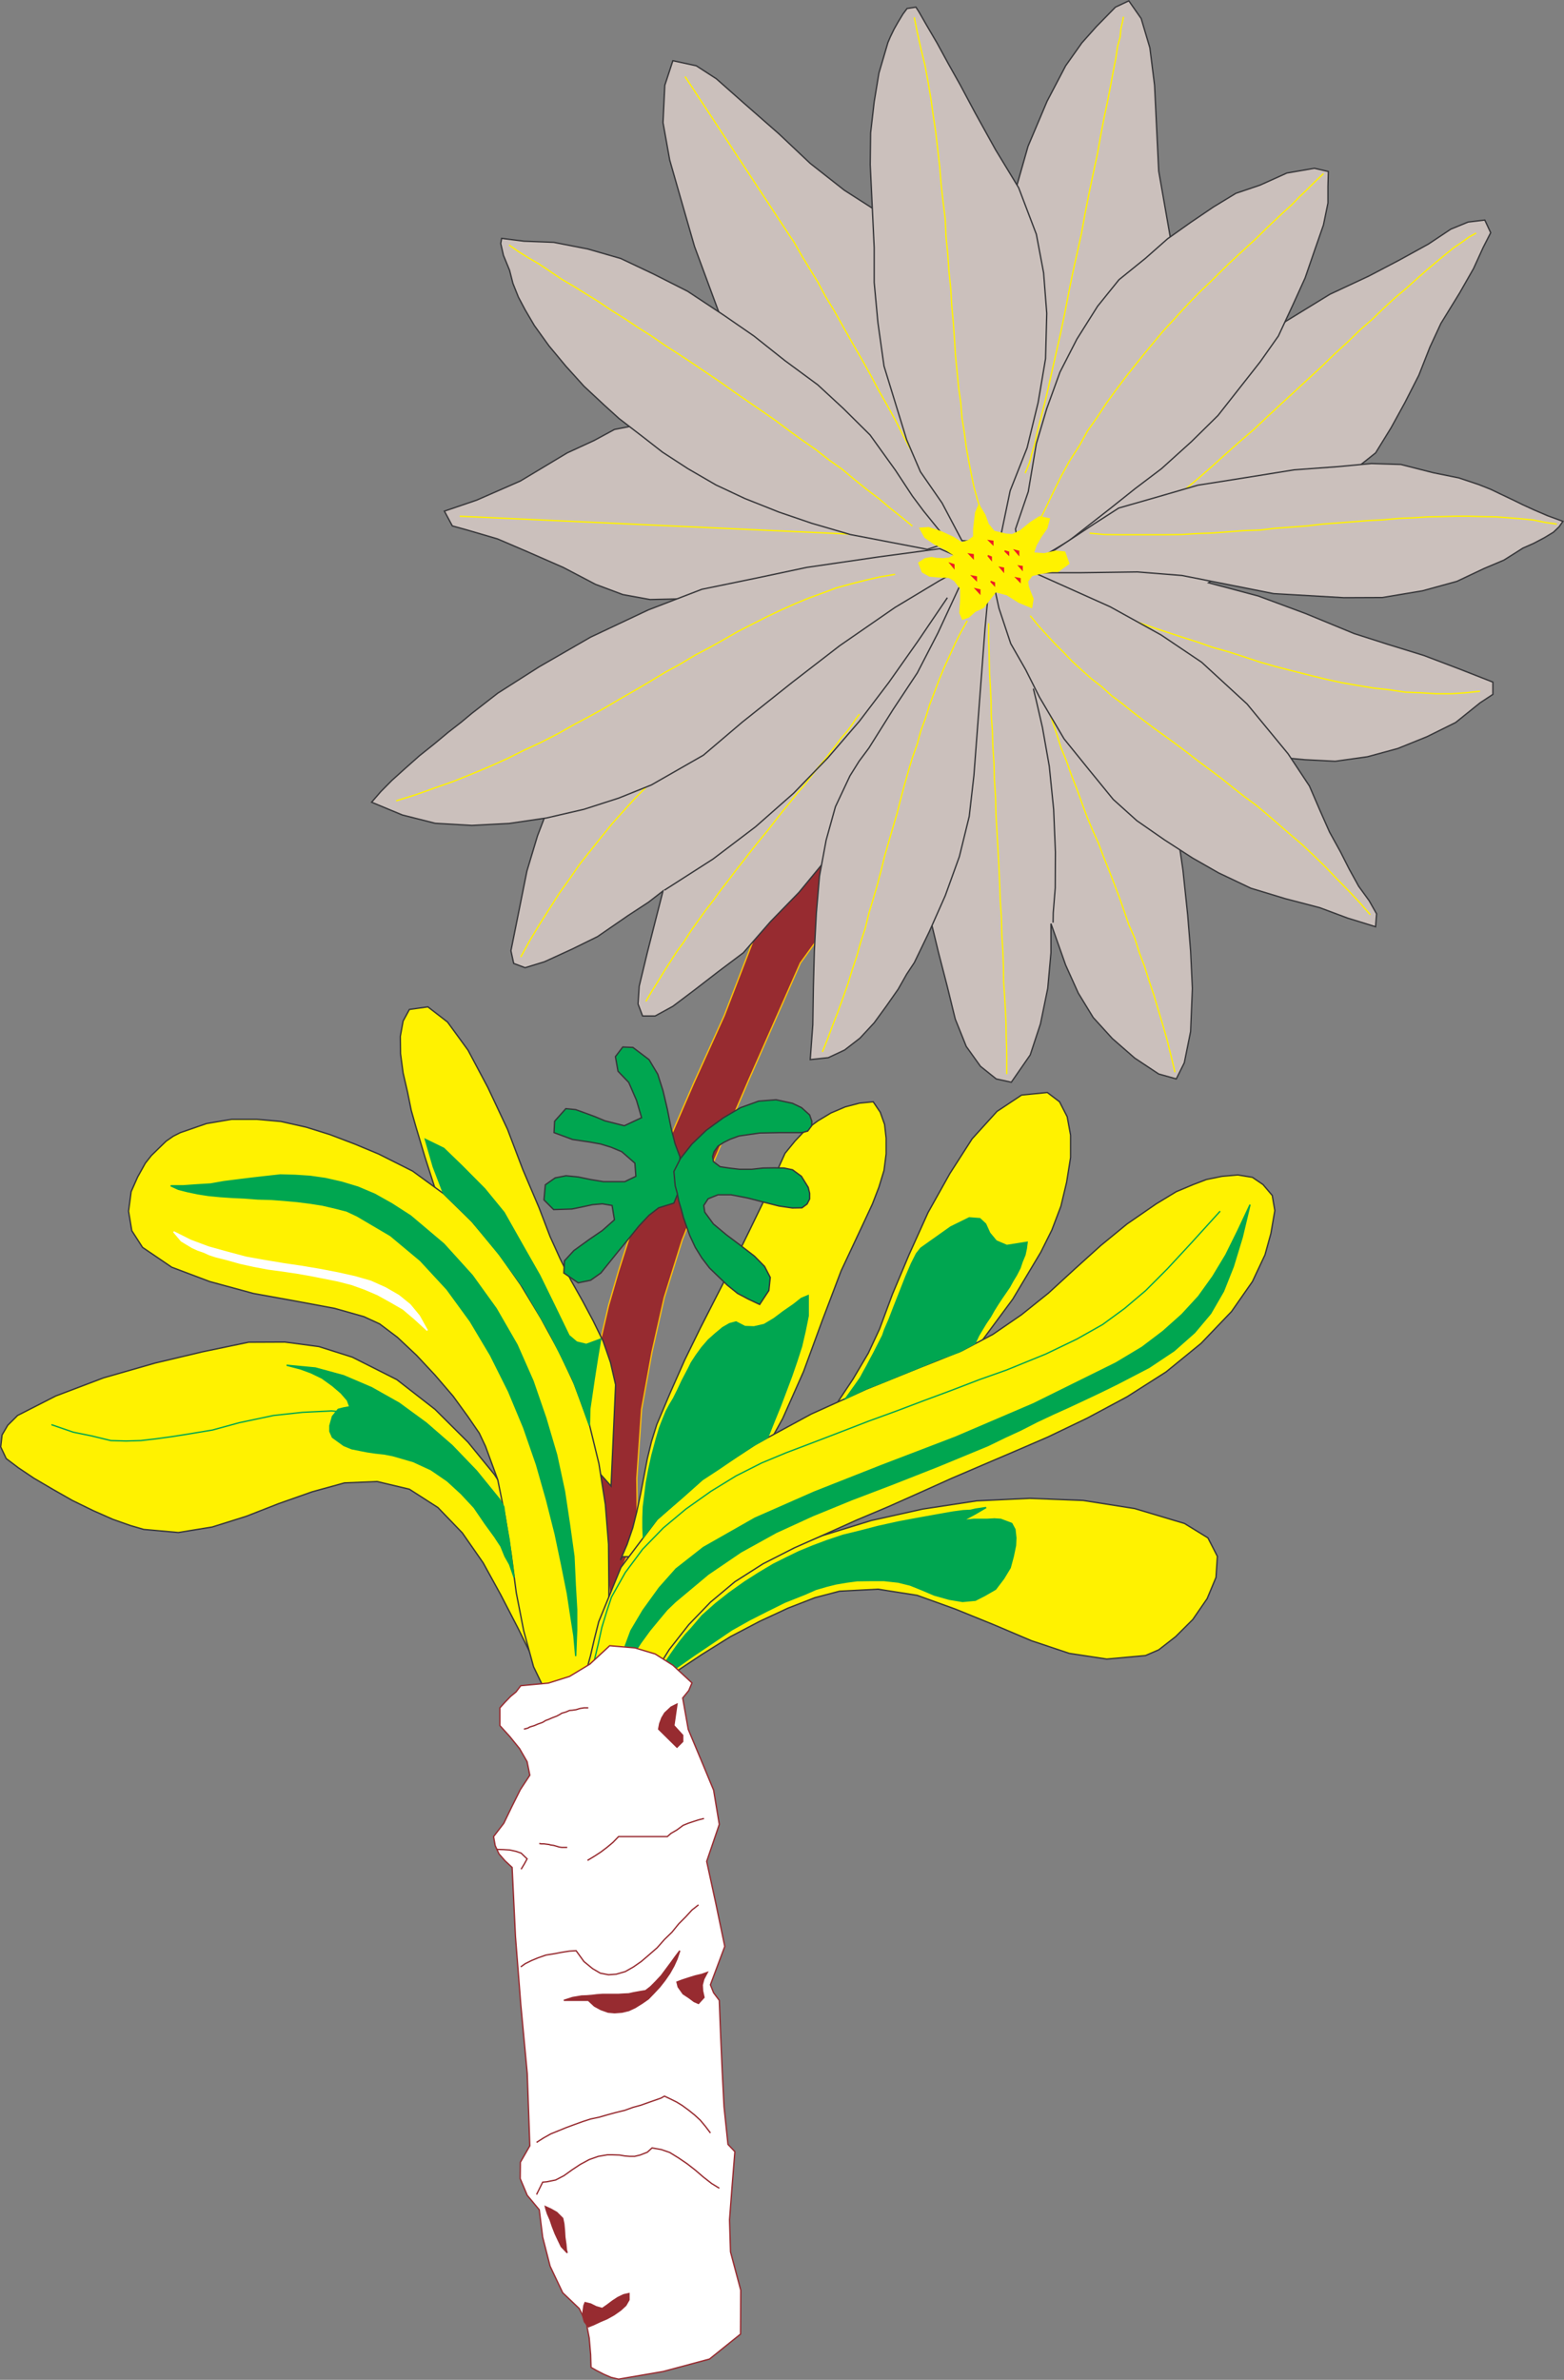 <svg xmlns="http://www.w3.org/2000/svg" width="106.696" height="162.338"><rect width="100%" height="100%" fill="#808080" stroke="none"/><path fill="#972b30" d="m54.601 65.69 2.903-4.015.414-5.88-5.153 4.243-1.492 4.402-1.863 4.836-2.082 4.602-2.098 4.844-1.191 2.824-1.035 2.629-.805 2.527-.684 2.36-.539 2.335-.43 2.293-.308 2.38v3.839l.418 2.309.965 6.59 1.867-4.27-.043-3.703.324-4.7.711-3.917.832-3.696 1.223-3.918 1.894-4.765 2.63-6.121L54.6 65.69"/><path fill="none" stroke="#fbbd08" stroke-width=".091" d="m54.601 65.69 2.903-4.015.414-5.88-5.153 4.243-1.492 4.402-1.863 4.836-2.082 4.602-2.098 4.844-1.191 2.824-1.035 2.629-.805 2.527-.684 2.36-.539 2.335-.43 2.293-.308 2.38v3.839l.418 2.309.965 6.59 1.867-4.27-.043-3.703.324-4.7.711-3.917.832-3.696 1.223-3.918 1.894-4.765 2.63-6.121zm0 0"/><path fill="#fff200" d="m41.996 94.46-.348-1.52-.496-1.437-.687-1.406-.723-1.356-.793-1.41-.723-1.438-.699-1.543-.75-1.96-1.113-2.618-1.04-2.738-1.339-2.848-1.356-2.55-1.398-1.918-1.34-1.036-1.262.176-.43.793-.19 1.047.015 1.18.176 1.316.304 1.313.247 1.222.308 1.086.63 2.11.66 2.054 1.167 3.13 1.301 3.1 1.477 2.993 1.675 2.969 1.867 2.832 2.165 2.695 2.386 2.676.309-6.914"/><path fill="none" stroke="#363639" stroke-width=".091" d="m41.996 94.46-.348-1.52-.496-1.437-.687-1.406-.723-1.356-.793-1.41-.723-1.438-.699-1.543-.75-1.96-1.113-2.618-1.04-2.738-1.339-2.848-1.356-2.55-1.398-1.918-1.34-1.036-1.262.176-.43.793-.19 1.047.015 1.18.176 1.316.304 1.313.247 1.222.308 1.086.63 2.11.66 2.054 1.167 3.13 1.301 3.1 1.477 2.993 1.675 2.969 1.868 2.832 2.164 2.695 2.386 2.676zm0 0"/><path fill="#fff200" d="m48.976 103.265 1.543-.766 1.641-1.246 1.648-1.559 1.614-1.785 1.46-1.867 1.305-1.961 1.047-1.774L60 90.66l.887-2.39 1.14-2.712 1.285-2.847 1.492-2.668 1.516-2.363 1.695-1.868 1.676-1.113 1.758-.176.832.633.523 1.02.231 1.261v1.52l-.27 1.687-.39 1.637-.617 1.625-.75 1.504-1.918 3.211-2.164 2.926-2.442 2.722-2.687 2.457-2.91 2.176-3.102 1.84-3.332 1.465-3.477 1.059"/><path fill="none" stroke="#363639" stroke-width=".091" d="m48.976 103.265 1.543-.766 1.641-1.246 1.648-1.559 1.614-1.785 1.46-1.867 1.305-1.961 1.047-1.774L60 90.66l.887-2.39 1.14-2.712 1.285-2.847 1.492-2.668 1.516-2.363 1.695-1.868 1.676-1.113 1.758-.176.832.633.523 1.02.231 1.261v1.52l-.27 1.687-.39 1.637-.617 1.625-.75 1.504-1.918 3.211-2.164 2.926-2.442 2.722-2.687 2.457-2.91 2.176-3.102 1.84-3.332 1.465zm0 0"/><path fill="#fff200" d="m38.574 116.315-.484-1.465-.348-1.558-.281-1.555-.258-1.64-.254-1.528-.27-1.574-.32-1.461-.535-1.41-.781-1.559-1.328-2-1.786-2.187-2.253-2.242-2.606-2.028-3.035-1.531-2.281-.723-2.325-.308-2.468.011-3.168.66-3.211.762-3.516 1.008-3.262 1.238L1.2 96.554l-.672.668-.387.66-.093.816.375.797.832.629 1.058.71 1.278.75 1.343.766 1.434.7 1.332.59 1.18.417.926.27 2.363.21 2.308-.374 2.313-.727 2.226-.87 2.282-.805 2.199-.606 2.23-.094 2.204.524 1.945 1.25 1.664 1.73 1.422 2.043 1.21 2.2 1.153 2.23 1.035 2.105 1.09 1.79 1.125 1.382"/><path fill="none" stroke="#363639" stroke-width=".091" d="m38.574 116.315-.484-1.465-.348-1.558-.281-1.555-.258-1.64-.254-1.528-.27-1.574-.32-1.461-.535-1.41-.781-1.559-1.328-2-1.786-2.187-2.253-2.242-2.606-2.028-3.035-1.531-2.281-.723-2.325-.308-2.468.011-3.168.66-3.211.762-3.516 1.008-3.262 1.238L1.2 96.554l-.672.668-.387.66-.093.816.375.797.832.629 1.058.71 1.278.75 1.343.766 1.434.7 1.332.59 1.18.417.925.27 2.364.211 2.308-.375 2.313-.727 2.226-.87 2.282-.805 2.199-.606 2.23-.094 2.203.524 1.946 1.25 1.664 1.73 1.422 2.043 1.21 2.2 1.153 2.23 1.035 2.105 1.09 1.79zm0 0"/><path fill="#fff200" d="m41.488 116.745 1.074-1.871 1.262-1.703 1.316-1.543 1.434-1.434 1.516-1.277 1.601-1.129 1.61-.977 1.64-.796 3.137-1.258 3.371-1.04 3.492-.777 3.692-.562 3.62-.172 3.637.144 3.52.555 3.394 1.016 1.602.984.645 1.258-.094 1.437-.606 1.45-.98 1.425-1.168 1.165-1.156.902-.899.39-2.644.239-2.551-.387-2.578-.86-2.59-1.1-2.617-1.063-2.602-.938-2.664-.418-2.625.137-1.68.441-1.84.715-1.933.899-1.988 1.043-1.957 1.222-1.817 1.207-1.582 1.25-1.316 1.18h-.965l-.379.043-.332.203"/><path fill="none" stroke="#363639" stroke-width=".091" d="m41.488 116.745 1.074-1.871 1.262-1.703 1.316-1.543 1.434-1.434 1.516-1.277 1.601-1.129 1.61-.977 1.64-.796 3.137-1.258 3.371-1.04 3.492-.777 3.692-.562 3.62-.172 3.637.144 3.52.555 3.394 1.016 1.602.984.645 1.258-.094 1.437-.606 1.45-.98 1.425-1.168 1.165-1.156.902-.899.39-2.644.239-2.551-.387-2.578-.86-2.59-1.1-2.617-1.063-2.602-.938-2.664-.418-2.625.137-1.68.441-1.84.715-1.933.899-1.988 1.043-1.957 1.222-1.817 1.207-1.582 1.25-1.316 1.18h-.965l-.379.043zm0 0"/><path fill="#fff200" d="m41.488 116.745.027-2.902.024-2.86v-2.843l-.024-2.797-.218-2.723-.438-2.777-.648-2.66-1.02-2.766-1.008-2.16-1.261-2.309-1.395-2.308-1.586-2.258-1.746-2.067-1.918-1.879-2.133-1.554-2.308-1.16-1.64-.684-1.692-.645-1.625-.507-1.72-.387-1.648-.149h-1.703l-1.722.293-1.785.618-.48.242-.485.336-.5.484-.508.496-.414.524-.524.941-.445 1.004-.176 1.332.219 1.328.734 1.14 1.989 1.352 2.593.98 2.977.81 2.953.535 2.594.484 2 .566 1.074.496 1.207.91 1.3 1.223 1.267 1.356 1.234 1.437 1.004 1.383.781 1.14.426.903.836 2.281.496 2.457.418 2.614.348 2.632.507 2.59.672 2.457 1.113 2.309 1.465 1.988h.817l.5-.55.441-.497.418-.281.336.082"/><path fill="none" stroke="#363639" stroke-width=".091" d="m41.488 116.745.027-2.902.024-2.86v-2.843l-.024-2.797-.218-2.723-.438-2.777-.648-2.66-1.02-2.766-1.008-2.16-1.261-2.309-1.395-2.308-1.586-2.258-1.746-2.067-1.918-1.879-2.133-1.554-2.308-1.16-1.64-.684-1.692-.645-1.625-.507-1.719-.387-1.648-.149h-1.704l-1.722.293-1.785.618-.48.242-.485.336-.5.484-.508.496-.414.524-.524.941-.445 1.004-.176 1.332.22 1.328.733 1.14 1.989 1.352 2.593.98 2.977.81 2.953.535 2.594.484 2 .566 1.074.496 1.207.91 1.301 1.223 1.266 1.356 1.234 1.437 1.004 1.383.781 1.14.426.903.836 2.281.496 2.457.418 2.614.348 2.632.507 2.59.672 2.457 1.114 2.309 1.464 1.988h.817l.5-.55.441-.497.418-.281zm0 0"/><path fill="#fff200" d="m42.32 106.42.457-1.062.387-1.129.281-1.125.258-1.207.226-1.183.227-1.196.285-1.18.36-1.156.925-2.187.98-2.215 1.063-2.176 1.102-2.16 1.113-2.176 1.102-2.242 1.074-2.215.98-2.226.414-.914.688-.844.71-.754.845-.617.886-.535.98-.418.97-.254.937-.094.48.711.297.832.106.938v1.074l-.145 1.129-.347 1.14-.446 1.153-.55 1.183-1.582 3.371-1.305 3.438-1.258 3.434-1.426 3.21-1.68 3.032-2.16 2.66-2.82 2.187-3.57 1.57-.32-.027h-.391l-.133.23"/><path fill="none" stroke="#363639" stroke-width=".091" d="m42.32 106.42.457-1.062.387-1.129.281-1.125.258-1.207.226-1.183.227-1.196.285-1.18.36-1.156.925-2.187.98-2.215 1.063-2.176 1.102-2.16 1.113-2.176 1.102-2.242 1.074-2.215.98-2.226.414-.914.688-.844.71-.754.845-.617.886-.535.98-.418.97-.254.937-.094.48.711.297.832.106.938v1.074l-.145 1.129-.347 1.14-.446 1.153-.55 1.183-1.582 3.371-1.305 3.438-1.258 3.433-1.426 3.211-1.68 3.032-2.16 2.66-2.82 2.187-3.57 1.57-.32-.027h-.391zm0 0"/><path fill="#fff200" d="m38.574 119.874.266-1.145.312-1.152.293-1.156.242-1.156.282-1.18.312-1.13.266-1.151.297-1.18 1.515-3.707 2.469-3.277 3.156-2.793 3.598-2.348 3.758-2.04 3.746-1.694 3.504-1.418 3.035-1.211 2.11-1.114 1.956-1.343 1.84-1.477 1.785-1.637 1.774-1.601 1.797-1.473 1.988-1.371 1.37-.832 1.153-.484.899-.344 1.074-.219 1.074-.094.996.164.723.493.629.742.176 1.031-.27 1.57-.402 1.454-.856 1.82-1.426 2.043-2.082 2.176-2.386 1.945-2.66 1.695-2.727 1.461-2.711 1.3-2.148.927-2.204.941-2.16.926-2.144.965-2.164.965-2.172.918-2.149.964-2.125.942-2.132 1.086-1.918 1.222-1.668 1.395-1.477 1.531-1.328 1.692-1.113 1.773-1.004 1.93-.805 1.949-.254.508-.324.363-.43.27-.46.214-.536.203-.523.079-.535.07h-1.102"/><path fill="none" stroke="#363639" stroke-width=".091" d="m38.574 119.874.266-1.145.312-1.152.293-1.156.242-1.156.282-1.18.312-1.13.266-1.151.297-1.18 1.515-3.707 2.469-3.277 3.156-2.793 3.598-2.348 3.758-2.04 3.746-1.694 3.504-1.418 3.035-1.211 2.11-1.114 1.956-1.343 1.84-1.477 1.785-1.637 1.774-1.601 1.797-1.473 1.988-1.371 1.37-.832 1.153-.484.899-.344 1.074-.219 1.074-.094.996.164.723.493.629.742.176 1.031-.27 1.57-.402 1.453-.856 1.82-1.426 2.044-2.082 2.176-2.386 1.945-2.66 1.695-2.727 1.461-2.711 1.3-2.148.927-2.204.941-2.16.926-2.144.965-2.164.965-2.172.917-2.149.965-2.125.942-2.132 1.086-1.918 1.222-1.668 1.395-1.477 1.531-1.328 1.692-1.113 1.773-1.004 1.93-.805 1.949-.254.508-.324.363-.43.27-.46.214-.536.203-.523.079-.535.07zm0 0"/><path fill="#00a650" d="m46.387 78.913-.336-.898-.282-1.13-.242-1.222-.297-1.262-.36-1.129-.593-.992-1.101-.832-.692-.027-.5.656.176.996.734.766.528 1.219.347 1.183-1.18.55-1.32-.335-.668-.281-.687-.254-.64-.23-.673-.067-.765.86-.04.777 1.262.468 1.18.176.738.133.711.219.727.304.898.782.067.898-.754.363h-1.461l-.871-.144-.848-.176-.832-.082-.738.145-.672.472-.094 1.032.66.66 1.246-.04.672-.136.739-.16.671-.055.66.11.16.976-.82.727-.886.605-1.059.766-.644.699-.043.832.98.672.848-.176.699-.496 1.168-1.453.71-.86.724-.898.683-.727.656-.507 1.04-.32.32-.782.093-2.375"/><path fill="none" stroke="#363639" stroke-width=".091" d="m46.387 78.913-.336-.898-.282-1.13-.242-1.222-.297-1.262-.36-1.129-.593-.992-1.101-.832-.692-.027-.5.656.176.996.734.766.528 1.218.347 1.184-1.18.55-1.32-.335-.668-.281-.687-.254-.64-.23-.673-.067-.765.86-.04.777 1.262.468 1.18.176.738.133.711.219.727.304.898.782.067.898-.754.363h-1.461l-.871-.144-.848-.176-.832-.082-.738.145-.672.472-.094 1.031.66.66 1.246-.038.672-.137.739-.16.671-.055.66.11.16.976-.82.726-.886.606-1.059.766-.644.699-.043.832.98.672.848-.176.699-.496 1.168-1.453.71-.86.724-.898.683-.727.656-.507 1.04-.32.32-.782zm0 0"/><path fill="#00a650" d="m45.972 79.909.454-.89.78-.981.977-.938 1.157-.843 1.18-.7 1.234-.445 1.187-.094 1.125.243.617.297.551.496.149.43-.012.308-.27.363-.39.106h-1.477l-1.41.027-1.41.203-.617.227-.43.215-.39.253-.266.375-.098.325.055.351.457.348.605.09.727.086h.816l.778-.086.777-.012.66.012.578.12.606.446.465.754.097.402v.391l-.176.344-.347.258-.66.011-.91-.132-1.063-.27-1.086-.281-1.113-.215h-.903l-.668.27-.296.456.066.454.59.808.887.738.964.727.953.734.688.7.387.75-.094.89-.629.953-.766-.363-.738-.39-.699-.563-.605-.578-.614-.594-.523-.683-.446-.723-.375-.805-.226-.633-.203-.578-.16-.601-.164-.551-.106-.54-.137-.495-.09-.977"/><path fill="none" stroke="#363639" stroke-width=".091" d="m45.972 79.909.454-.89.78-.981.977-.938 1.157-.843 1.18-.7 1.234-.445 1.187-.094 1.125.243.617.296.551.497.149.43-.012.308-.27.363-.39.106h-1.477l-1.41.027-1.41.203-.617.227-.43.214-.39.254-.266.375-.098.325.055.351.457.348.605.09.727.086h.816l.778-.086.777-.012.66.012.578.12.606.446.465.754.097.402v.391l-.176.344-.347.258-.66.011-.91-.133-1.063-.27-1.086-.28-1.113-.215h-.903l-.668.27-.296.456.066.453.59.81.886.737.965.727.953.734.688.7.387.75-.094.89-.629.953-.766-.363-.738-.39-.7-.563-.605-.578-.613-.594-.523-.684-.446-.722-.375-.805-.226-.633-.203-.578-.16-.601-.165-.551-.105-.54-.137-.495zm0 0"/><path fill="#00a650" d="m11.644 80.886.524.242.633.16.71.148.708.11.808.078.817.055.832.039.918.07.898.023.883.067.902.082.875.11.84.132.809.187.843.215.715.336 2.281 1.344 2.04 1.703 1.812 1.961 1.586 2.176 1.383 2.32 1.234 2.469 1.031 2.473.875 2.523.684 2.402.59 2.336.445 2.121.387 1.934.242 1.598.203 1.3.121 1.368.067-1.786v-1.378l-.098-1.708-.09-1.933-.297-2.133-.347-2.309-.536-2.484-.742-2.512-.87-2.523-1.09-2.469-1.423-2.469-1.636-2.27-1.934-2.136-2.27-1.918-1.273-.82-1.168-.656-1.144-.485-1.114-.336-1.113-.254-1.043-.148-1.008-.066-1.023-.028-.992.11-.926.105-.98.121-.954.121-.902.16-.91.055-.953.067h-.86"/><path fill="none" stroke="#00a650" stroke-width=".091" d="m11.644 80.886.524.242.633.16.71.148.708.11.808.078.817.055.832.039.918.07.898.023.883.067.902.082.875.11.84.132.809.188.843.214.715.336 2.281 1.344 2.04 1.703 1.812 1.961 1.586 2.176 1.383 2.32 1.234 2.469 1.031 2.473.875 2.523.684 2.402.59 2.336.445 2.121.387 1.934.242 1.598.203 1.3.121 1.368.067-1.786v-1.378l-.098-1.707-.09-1.934-.297-2.133-.347-2.308-.536-2.485-.742-2.512-.87-2.523-1.09-2.469-1.423-2.468-1.636-2.27-1.934-2.137-2.27-1.918-1.273-.82-1.168-.656-1.144-.485-1.114-.336-1.113-.253-1.043-.149-1.008-.066-1.023-.028-.992.11-.926.105-.98.121-.954.121-.902.16-.91.055-.953.067zm0 0"/><path fill="#fff" d="m11.847 84.026.524.621.348.211.402.242.39.176.391.133.387.176.402.133.754.191.95.266.929.203.992.187.91.121 1.008.149.918.16.95.187.94.188.942.242.867.309.914.39.82.454.915.527.793.672.86.789-.552-.992-.632-.766-.766-.621-.899-.52-1.019-.457-1.074-.308-1.14-.254-1.184-.23-1.274-.215-1.277-.188-1.29-.215-1.257-.226-1.32-.352-1.25-.348-1.22-.457-1.152-.578"/><path fill="none" stroke="#fff" stroke-width=".091" d="m11.847 84.026.524.621.348.211.402.242.39.176.391.133.387.176.402.133.754.191.95.266.929.203.992.187.91.121 1.008.149.918.16.95.187.94.188.942.242.867.309.914.39.82.454.915.527.793.672.86.789-.552-.992-.632-.766-.766-.621-.899-.52-1.019-.457-1.074-.308-1.14-.254-1.184-.23-1.274-.215-1.277-.188-1.29-.215-1.257-.226-1.32-.352-1.25-.348-1.22-.457zm0 0"/><path fill="#00a650" d="m34.066 102.257-1.558-1.918-1.668-1.735-1.758-1.53-1.852-1.356-1.879-1.059-1.918-.82-1.921-.524-1.961-.187.937.246.727.266.75.363.726.523.578.496.43.496.164.446-.43.078-.363.094-.39.484-.176.629v.39l.175.403.778.562.539.219.523.106.563.109.539.078.601.066.567.11 1.394.402 1.223.563 1.113.765.953.875.872.938.742 1.086.656.902.43.656.28.684.31.55.308.887-.215-1.652-.12-.926-.15-.832-.132-.765-.082-.645-.305-.523"/><path fill="none" stroke="#00a650" stroke-width=".091" d="m34.066 102.257-1.558-1.918-1.668-1.735-1.758-1.53-1.852-1.356-1.879-1.059-1.918-.82-1.921-.524-1.961-.187.937.246.727.266.75.363.726.523.578.496.43.496.164.446-.43.078-.363.094-.39.484-.176.629v.39l.175.403.778.562.539.22.523.105.563.109.539.078.601.066.567.11 1.394.402 1.223.563 1.113.765.953.875.872.938.742 1.086.656.902.43.656.28.684.31.55.308.887-.215-1.652-.12-.926-.15-.832-.132-.765-.082-.645zm0 0"/><path fill="#00a650" d="m44.226 115.12 1.61-1.14 1.492-1.048 1.34-.902 1.25-.848 1.195-.671 1.207-.614 1.223-.605 1.383-.55.726-.321.735-.215.644-.16.738-.125.7-.094.898-.012h.941l.965.106.82.203.739.297.914.387 1.02.285.898.148.875-.082.656-.336.723-.418.55-.726.446-.735.21-.78.153-.74.024-.519-.063-.578-.219-.406-.75-.281-.43-.028-.495.028h-.903l-.762.078.442-.227.418-.226.414-.243.32-.187-.71.105-.348.082-.508.028-.7.093-.847.149-1.504.27-1.355.253-1.399.309-1.191.309-1.207.296-1.075.36-.98.367-.941.387-.86.418-.883.441-1.011.602-.965.617-1.059.754-.914.722-.91.809-.754.883-.375.402-.351.434-.305.414-.34.484-.36.524-.374.523-.391.602-.43.648"/><path fill="none" stroke="#00a650" stroke-width=".091" d="m44.226 115.12 1.61-1.14 1.492-1.048 1.34-.902 1.25-.848 1.195-.671 1.207-.614 1.223-.605 1.383-.55.726-.321.735-.215.644-.16.738-.125.7-.094.898-.012h.941l.965.106.82.203.739.297.914.387 1.02.285.898.148.875-.082.656-.336.723-.418.55-.726.446-.735.21-.78.153-.74.024-.519-.063-.578-.219-.406-.75-.281-.43-.028-.495.028h-.903l-.762.078.442-.227.418-.226.414-.243.32-.187-.71.105-.348.082-.508.028-.7.093-.847.149-1.504.27-1.355.253-1.399.309-1.191.309-1.207.296-1.075.36-.98.367-.941.387-.86.418-.883.441-1.011.602-.965.617-1.059.754-.914.722-.91.809-.754.883-.375.402-.351.434-.305.414-.34.484-.36.524-.374.523-.39.602zm0 0"/><path fill="#00a650" d="m57.68 95.413 1.515-.711 1.113-.434.993-.414.953-.375 1.773-.742 1.434-.52 1.05-.577.243-.524.238-.402.27-.446.308-.453.242-.43.27-.433.265-.402.286-.414.238-.348.23-.418.243-.402.242-.473.144-.43.192-.465.093-.433.055-.43-1.387.219-.722-.309-.446-.539-.28-.617-.391-.363-.723-.055-1.262.621-2.039 1.446-.297.375-.347.687-.38.887-.39.992-.414 1.047-.336.87-.309.716-.132.386-.364.715-.265.52-.219.402-.211.406-.23.414-.215.403-.348.5-.684.953"/><path fill="none" stroke="#00a650" stroke-width=".091" d="m57.68 95.413 1.515-.711 1.113-.434.993-.414.953-.375 1.773-.742 1.434-.52 1.05-.577.243-.524.238-.402.27-.446.308-.453.242-.43.27-.433.265-.402.286-.414.238-.348.23-.418.243-.402.242-.473.144-.43.192-.465.093-.433.055-.43-1.387.219-.722-.309-.446-.539-.28-.617-.391-.363-.723-.055-1.262.621-2.039 1.446-.297.375-.347.687-.38.887-.39.992-.414 1.047-.336.87-.309.716-.132.386-.364.715-.265.52-.219.402-.21.406-.231.414-.215.403-.348.5zm0 0"/><path fill="#00a650" d="m38.816 91.1-1.047-2.16-.953-1.945-1.222-2.148-1.207-2.137-1.317-1.61-1.531-1.543-1.262-1.222-1.262-.617.54 1.867.695 1.812 1.945 1.907 1.871 2.28 1.633 2.227 1.723 2.97.898 1.796.738 1.504.524 1.398.629 1.77.027-1.137.297-2.031.242-1.543.2-1.195-.981.363-.656-.16-.524-.446"/><path fill="none" stroke="#00a650" stroke-width=".091" d="m38.816 91.1-1.047-2.16-.953-1.945-1.222-2.148-1.207-2.137-1.317-1.61-1.531-1.543-1.262-1.222-1.262-.617.54 1.867.695 1.812 1.945 1.907 1.871 2.28 1.633 2.227 1.723 2.97.898 1.796.738 1.504.524 1.398.629 1.77.027-1.137.297-2.031.242-1.543.2-1.195-.981.363-.656-.16zm0 0"/><path fill="#00a650" d="m43.89 104.862.938-1.222.742-.641 1.031-.89 1.305-1.165 1.11-.726 1.199-.82 1.18-.778.577-.324.403-.242.453-1.137.406-.996.375-.992.403-1.075.347-1.007.324-1.004.243-1.047.21-1.035v-1.387l-.464.191-.528.418-.695.48-.645.485-.671.402-.7.16-.617-.023-.601-.312-.446.12-.468.27-.485.403-.484.43-.453.523-.38.523-.335.512-.176.36-.453.863-.309.656-.28.562-.259.43-.238.441-.203.5-.242.618-.239.804-.285 1.059-.215.969-.171.925-.098.817-.106.82-.027.754v.684l.027.644"/><path fill="none" stroke="#00a650" stroke-width=".091" d="m43.89 104.862.938-1.222.742-.641 1.031-.89 1.305-1.165 1.11-.726 1.199-.82 1.18-.778.577-.324.403-.242.453-1.137.406-.996.375-.992.403-1.075.347-1.007.324-1.004.243-1.047.21-1.035v-1.387l-.464.191-.528.418-.695.48-.645.485-.671.402-.7.16-.617-.023-.601-.312-.446.12-.468.27-.485.403-.484.43-.453.523-.38.523-.335.512-.176.36-.453.863-.309.656-.28.562-.259.43-.238.441-.203.5-.242.618-.239.804-.285 1.059-.215.969-.171.925-.098.817-.106.82-.027.754v.684zm-40.382-7.68L5 97.694l1.246.254 1.32.32 1.031.028 1.004-.028 1.036-.12 1.062-.145 1.02-.16 1.785-.297 1.812-.496 2.352-.496 1.984-.215 1.961-.094 1.906.16 1.852.414 1.8.633 1.665.992 1.554 1.344"/><path fill="#00a650" d="m85.277 82.175-.832 1.773-.816 1.652-.89 1.477-.981 1.367-1.125 1.223-1.29 1.152-1.433 1.086-1.79 1.074-5.624 2.782-5.328 2.28-5.024 1.923-4.59 1.812-4.054 1.785-3.516 2-1.863 1.461-1.145 1.29-1.113 1.542-.82 1.383-.375 1.008-.324 1.035-.184.59-.23.602-.618 1.734 1.313-2.418.55-.898.54-.833.617-.847.578-.7.59-.706.562-.54 2.246-1.878 2.227-1.516 2.406-1.332 2.48-1.137 2.66-1.09 2.845-1.086 3.101-1.222 3.383-1.399 1.129-.55 1.101-.508 1.102-.563 1.11-.523 1.1-.496 1.13-.528 1.101-.523 1.086-.535 2.121-1.102 1.707-1.14 1.395-1.235 1.098-1.304.875-1.516.672-1.691.605-1.985.535-2.23"/><path fill="none" stroke="#00a650" stroke-width=".091" d="m85.277 82.175-.832 1.773-.816 1.652-.89 1.477-.981 1.367-1.125 1.223-1.29 1.152-1.433 1.086-1.79 1.074-5.624 2.782-5.328 2.28-5.024 1.923-4.59 1.812-4.054 1.785-3.516 2-1.863 1.461-1.145 1.29-1.113 1.542-.82 1.383-.375 1.008-.324 1.035-.184.59-.23.602-.618 1.734 1.313-2.418.55-.898.54-.833.617-.847.578-.7.59-.706.562-.54 2.246-1.878 2.227-1.516 2.406-1.332 2.48-1.137 2.66-1.09 2.845-1.086 3.101-1.222 3.383-1.399 1.129-.55 1.101-.508 1.102-.563 1.11-.523 1.1-.496 1.13-.528 1.101-.523 1.086-.535 2.121-1.102 1.707-1.14 1.395-1.235 1.098-1.304.875-1.516.672-1.691.605-1.985zm0 0"/><path fill="none" stroke="#00a650" stroke-width=".091" d="m83.238 82.62-1.96 2.16-1.653 1.785-1.461 1.465-1.438 1.219-1.504 1.101-1.757.993-2.121 1.02-2.672 1.089-1.852.656-1.894.727-1.907.71-1.851.7-1.906.695-1.88.727-1.85.71-1.907.723-1.653.688-1.757.887-1.707 1.047-1.72 1.218-1.542 1.29-1.41 1.452-1.184 1.594-.937 1.668-.325.98-.332 1.087-.242 1.117-.27 1.125-.226 1.113-.258 1.086-.308 1.047-.375.93"/><path fill="#fff" d="m40.32 161.487.348.2.523.269.496.215.512.12 3.047-.523 3.156-.847 2.117-1.703.016-2.993-.7-2.62-.066-2.188.164-2.149.2-2.496-.47-.496-.269-2.566-.125-2.442-.105-2.386-.094-2.43-.387-.516-.218-.546.98-2.618-.601-2.886-.633-2.914.86-2.524-.388-2.336-.875-2.105-.855-2.043-.379-2.137.414-.508.219-.523-1.305-1.207-1.207-.766-1.383-.414-1.718-.148-1.356 1.257-1.383.836-1.449.457-1.879.176-.324.426-.375.309-.375.39-.352.387v1.21l.672.74.672.831.512.887.187.926-.644.98-.563 1.125-.566 1.172-.7.91.11.617.258.563.414.472.484.454.227 4.703.363 4.64.442 4.715.175 4.93-.644 1.121-.012 1.117.48 1.14.82.985.231 1.863.508 1.985.86 1.812 1.125 1.075.484.98.2 1.035.097 1.13.027.87"/><path fill="none" stroke="#972b30" stroke-width=".091" d="m40.32 161.487.348.2.523.269.496.215.512.12 3.047-.523 3.156-.847 2.117-1.703.016-2.993-.7-2.62-.066-2.188.164-2.149.2-2.496-.47-.496-.269-2.566-.125-2.442-.105-2.386-.094-2.43-.387-.516-.218-.546.98-2.618-.601-2.886-.633-2.914.86-2.524-.388-2.336-.875-2.105-.855-2.043-.379-2.137.414-.508.219-.523-1.305-1.207-1.207-.766-1.383-.414-1.718-.148-1.356 1.257-1.383.836-1.449.457-1.879.176-.324.426-.375.309-.375.39-.352.387v1.21l.672.74.672.831.512.887.187.926-.644.98-.563 1.125-.566 1.172-.7.91.11.617.258.563.414.472.484.454.227 4.703.363 4.64.442 4.715.175 4.93-.644 1.121-.012 1.117.48 1.14.82.985.231 1.863.508 1.985.86 1.812 1.125 1.075.484.98.2 1.035.097 1.13zm0 0"/><path fill="none" stroke="#972b30" stroke-width=".091" d="m48.027 124.046-.367.093-.332.106-.375.125-.352.144-.418.31-.414.241-.242.215H42.2l-.39.402-.403.336-.43.325-.43.28-.468.282m-3.29-1.156.133.027h.187l.121.016.219.027.121.035.2.028.202.058.184.055.164.023h.375m8.957 3.918-.445.352-.43.469-.473.472-.468.578-.508.493-.5.566-.55.48-.536.458-.54.375-.55.312-.613.176-.524.039-.566-.11-.523-.308-.59-.484-.535-.739-.461.028-.52.082-.484.093-.59.094-.54.188-.456.19-.426.212-.297.215m-1.609-8.012.426.012.43.027.429.094.348.12.406.392-.188.347-.218.36m.191-9.555.266-.07.136-.078.309-.094.254-.11.297-.105.226-.137.176-.062.254-.113.312-.118.227-.12.121-.079.293-.086.242-.105.176-.012.27-.039.265-.082.27-.043h.297m8.332 29-.348-.457-.348-.418-.379-.348-.402-.324-.453-.332-.375-.23-.434-.215-.398-.188-.246.137-.805.281-.562.2-.54.148-.55.199-.602.148-.55.149-.614.176-.566.12-.551.177-.578.21-.55.204-.524.214-.52.211-.488.274-.48.305m12.468 3.128-.52-.32-.566-.441-.55-.473-.551-.43-.59-.402-.606-.375-.578-.2-.629-.109-.324.293-.492.192-.375.09h-.324l-.34-.028-.36-.062-.48-.016h-.352l-.617.106-.62.218-.614.332-.55.364-.567.406-.563.293-.594.121-.289.027-.418.844"/><path fill="#972b30" d="m39.914 157.07.379.093.375.187.418.121.347-.242.352-.265.375-.246.387-.184.363-.082v.43l-.215.375-.351.324-.454.32-.484.27-.469.199-.43.203-.374.149-.27-.352-.11-.402.028-.32.055-.38.078-.199"/><path fill="none" stroke="#972b30" stroke-width=".091" d="m39.914 157.07.379.093.375.187.418.121.347-.242.352-.265.375-.246.387-.184.363-.082v.43l-.215.375-.351.324-.454.32-.484.27-.469.199-.43.203-.374.149-.27-.352-.11-.402.028-.32.055-.38zm0 0"/><path fill="#972b30" d="m48.254 134.546-.375.133-.446.105-.445.137-.453.148-.352.133.082.332.336.473.387.254.363.27.301.132.375-.414-.098-.445-.023-.403.105-.402.243-.453"/><path fill="none" stroke="#972b30" stroke-width=".091" d="m48.254 134.546-.375.133-.446.105-.445.137-.453.148-.352.133.082.332.336.473.387.254.363.27.301.132.375-.414-.098-.445-.023-.403.106-.402zm0 0"/><path fill="#972b30" d="m46.183 116.245-.402.203-.43.402-.199.332-.148.395-.07.375 1.25 1.234.39-.39v-.426l-.602-.66.211-1.465"/><path fill="none" stroke="#972b30" stroke-width=".091" d="m46.183 116.245-.402.203-.43.402-.199.332-.148.395-.07.375 1.25 1.234.39-.39v-.426l-.602-.66zm0 0"/><path fill="#972b30" d="m46.375 133.065-.313.414-.293.407-.32.43-.34.456-.387.414-.347.348-.336.258-.336.055-.5.09-.309.07-.347.015-.387.024h-1.074l-.375.027-.324.04-.36.03-.351.012-.618.106-.593.19h1.668l.414.388.445.242.496.176.441.039.512-.04.453-.109.43-.199.5-.312.402-.282.375-.386.403-.434.347-.441.336-.485.285-.508.211-.468.192-.567"/><path fill="none" stroke="#972b30" stroke-width=".091" d="m46.375 133.065-.313.414-.293.407-.32.43-.34.456-.387.414-.347.348-.336.258-.336.055-.5.09-.309.07-.347.015-.387.024h-1.074l-.375.027-.324.04-.36.03-.351.012-.618.105-.593.192h1.668l.414.387.445.242.496.176.441.039.512-.04.453-.109.43-.2.5-.312.402-.28.375-.388.403-.433.347-.442.336-.484.285-.508.211-.468zm0 0"/><path fill="#972b30" d="m37.203 150.518.406.188.375.215.403.402.078.375.043.457.027.457.066.457.04.414.054.192-.406-.43-.2-.418-.214-.457-.188-.48-.16-.473-.176-.402-.105-.32-.043-.177"/><path fill="none" stroke="#972b30" stroke-width=".091" d="m37.203 150.518.406.188.375.215.403.402.078.375.043.457.027.457.066.457.04.414.054.192-.406-.43-.2-.418-.214-.457-.188-.48-.16-.473-.176-.402-.105-.32zm0 0"/><path fill="#cbc0bc" d="m51.582 27.952-2.844.523-2.512.325-2.297.105-2.011.39-1.383.75-1.84.848-3.195 1.918-2.98 1.305-2.204.75.54 1.008 1.03.285 2.055.602 2.094.898 2.39 1.047 2.204 1.156 1.855.695 1.863.34 5.586-.125-8.004 7.063-2.804 4.094-1.438 2.418-1.02 2.671-.722 2.403-.578 2.886-.512 2.547.188.864.781.293 1.313-.403 1.878-.86 1.747-.858 2.082-1.434 1.398-.914.988-.766-.535 2.094-.539 2.121-.55 2.281-.079 1.211.309.82h.86l1.206-.66 1.477-1.113 1.597-1.234 1.735-1.305 1.851-2.121 1.946-2 7.007-8.512.875 4.094.832 5.211.805 3.328.59 2.281.55 2.243.75 1.867.97 1.355 1.074.86 1.031.226 1.29-1.863.698-2.121.496-2.418.22-2.43v-1.988l1.003 2.832.86 1.906 1.019 1.668 1.305 1.434 1.527 1.332 1.637 1.086 1.199.336.547-1.102.43-2.133.12-2.941-.12-2.54-.2-2.468-.324-3.074-.793-5.422-.562-2.98 9.68.886 2.066.106 2.203-.309 2.066-.563 1.988-.804 1.958-.969 1.664-1.34.875-.578v-.836l-2.32-.91-2.395-.91-2.442-.754-2.308-.738-3.317-1.368-3.222-1.195-3.395-.902 3.195-2.324 8.204-6.536 1.058-1.718.942-1.715.953-1.871.75-1.907.754-1.625 1.285-2.09.941-1.652.656-1.437.512-1.004-.402-.863-1.14.136-1.18.485-1.532 1.02-2 1.1-2.043 1.071-2.672 1.25-3.02 1.852-6.026 4.78-2.633-15.034-.282-5.852-.32-2.554-.594-2-.843-1.208-.914.43-1.301 1.328L73.8 2.93l-1.102 1.558-1.266 2.418-1.3 3.074-.895 3.141-3.332 9.598-1.531-3.395-1.89-2.566L60 14.515l-2.406-1.543-2.32-1.825-2.134-2.015-2.39-2.094-1.88-1.664-1.37-.887-1.598-.347-.55 1.68-.122 2.546.457 2.55.688 2.407 1.004 3.488 1.597 4.32 1.664 3.9.942 2.921"/><path fill="none" stroke="#363639" stroke-width=".091" d="m51.582 27.952-2.844.523-2.512.325-2.297.105-2.011.39-1.383.75-1.84.848-3.195 1.918-2.98 1.305-2.204.75.54 1.008 1.03.285 2.055.602 2.094.898 2.39 1.047 2.204 1.156 1.855.695 1.863.34 5.586-.125-8.004 7.063-2.804 4.094-1.438 2.418-1.02 2.671-.722 2.403-.578 2.886-.512 2.547.188.864.781.293 1.313-.403 1.878-.86 1.747-.858 2.082-1.434 1.398-.914.988-.766-.535 2.094-.539 2.121-.55 2.281-.079 1.211.309.82h.86l1.206-.66 1.477-1.113 1.597-1.234 1.735-1.305 1.851-2.121 1.946-2 7.007-8.512.875 4.094.832 5.211.805 3.328.59 2.281.55 2.243.75 1.867.97 1.355 1.074.86 1.031.226 1.29-1.863.698-2.121.496-2.418.22-2.43v-1.988l1.003 2.832.86 1.906 1.019 1.668 1.305 1.434 1.527 1.332 1.637 1.086 1.199.336.547-1.102.43-2.133.12-2.941-.12-2.54-.2-2.468-.324-3.074-.793-5.422-.562-2.98 9.68.886 2.066.106 2.203-.309 2.066-.563 1.988-.804 1.957-.969 1.665-1.34.875-.578v-.836l-2.32-.91-2.395-.91-2.442-.754-2.308-.738-3.317-1.368-3.222-1.195-3.395-.902 3.195-2.324 8.204-6.536 1.058-1.718.942-1.715.953-1.871.75-1.907.754-1.625 1.285-2.09.941-1.652.656-1.437.512-1.004-.402-.863-1.14.136-1.18.485-1.532 1.02-2 1.1-2.043 1.071-2.672 1.25-3.02 1.852-6.027 4.78-2.632-15.034-.282-5.852-.32-2.554-.594-2-.843-1.208-.914.43-1.301 1.328L73.8 2.93l-1.102 1.558-1.266 2.418-1.3 3.074-.895 3.141-3.332 9.598-1.531-3.395-1.89-2.566L60 14.515l-2.406-1.543-2.32-1.825-2.134-2.015-2.39-2.094-1.88-1.664-1.37-.887-1.598-.347-.55 1.68-.122 2.546.457 2.55.688 2.407 1.004 3.488 1.597 4.32 1.664 3.9zm0 0"/><path fill="none" stroke="#fff200" stroke-width=".091" d="m100.703 15.897-.484.27-.497.363-.539.36-.55.445-.63.523-.656.551-.699.617-.683.617-.782.657-.777.715-.793.765-.844.738-.836.817-.882.805-.86.835-.93.86-.894.828-.953.875-.926.86-.953.898-.969.832-.937.832-.996.898-.938.82-.984.82-.953.778-.954.766-.953.738-.937.695-.926.7-.898.644-.93.578m-42.797-3.183 31.36 1.437M46.734 5.225l7.195 10.942.215.308.59 1.036.5.82.551.894.523.985.618 1.015.617 1.102.601 1.063.637 1.101.613 1.098.567 1.074.59 1.035.535.969.457.91.43.82.417.684M76.644 1.143l-.078.403-.097.402-.051.567-.176.644-.121.816-.176.891-.176.965-.21 1.074-.243 1.152-.226 1.184-.23 1.285-.282 1.317-.285 1.359-.266 1.344-.254 1.406-.308 1.383-.309 1.41-.281 1.395-.254 1.316-.285 1.355-.282 1.239-.28 1.246-.255 1.152-.257 1.074-.254.996-.243.938-.164.809-.21.683-.149.59-.172.43-.137.308m31.036 14.875-.965.106-1.004.066h-1.024l-1.047-.066-1.046-.04-1.086-.163-1.078-.118-1.075-.175-1.152-.2-1.102-.242-1.097-.27-2.203-.562-1.141-.324-1.047-.348-1.086-.351-1.09-.305-1.047-.367-1.046-.332-.98-.324-.997-.332-1.004-.352-.902-.32-.867-.325-.875-.28-.848-.27-.777-.282-.75-.203-.7-.215-.632-.175-.618-.133-.535-.094m-.633 1.235.297 1.183.282 1.156.296 1.07.309 1.102.32 1.035.391 1.043.32 1.024.34 1.02.317.992.378.925.336.953.364.93.347.965.348.941.39.926.391.871.348.93.375.926.351.91.348.926.324.914.32.941.403.914.309.977.363.957.308.976.325.965.304 1.024.309 1.03.297 1.036.27 1.09.265 1.098m-11.477.132v-1.195l-.011-.695-.028-.723-.011-.848-.043-.914-.051-.91-.07-1.008-.012-1.035-.04-1.09-.07-1.097-.027-1.13-.078-1.155-.043-1.18-.05-1.18-.134-2.39-.07-1.196-.027-1.18-.078-1.14-.028-1.145-.078-1.125-.027-1.046-.082-1.075-.012-.968-.043-.938-.055-.898-.023-.848-.016-.777-.027-.715v-1.153m-8.816 6.204-.286.375-.265.402-.313.414-.386.445-.352.473-.39.496-.387.508-.457.535-.426.55-.461.595-.492.562-.512.645-.5.605-.492.629-.512.66-.539.656-.523.645-.551.71-.55.7-.509.672-.539.695-.508.7-.539.699-.492.683-.5.7-.48.75-.489.671-.457.711-.441.688-.414.683-.43.684-.375.644m-8.539-3.023.617-1.125.672-1.113.696-1.102.671-1.047.727-1.02.672-.968 1.476-1.852.727-.898.762-.848.742-.816.777-.793.723-.781.738-.668.766-.738.695-.684.715-.633.726-.566.696-.559.672-.527.66-.524.629-.468.629-.43.566-.402.59-.391.523-.32.512-.297.496-.282.418-.257.414-.2.363-.203.348-.132"/><path fill="#cbc0bc" d="m53.543 24.597-2.11-1.676-2.066-1.426-2.457-1.625-2.363-1.195-2.203-1.043-2.239-.645-2.336-.457-2.027-.078-1.52-.191-.062.351.184.805.418 1.02.23.898.375.937.457.86.629 1.074.996 1.383 1.152 1.386 1.235 1.368 1.383 1.289 1.02.926 1.624 1.246 1.332 1.039 1.73 1.125 1.919 1.113 1.972.926 2.324.926 2.243.765 2.629.766 5.25 1.008 1.476-.473-1.734-2.145-.762-1.02-1.156-1.757-1.73-2.406-1.813-1.797-1.758-1.625-2.242-1.652"/><path fill="none" stroke="#363639" stroke-width=".091" d="m53.543 24.597-2.11-1.676-2.066-1.426-2.457-1.625-2.363-1.195-2.203-1.043-2.239-.645-2.336-.457-2.027-.078-1.52-.191-.062.351.184.805.418 1.02.23.898.375.937.457.86.629 1.074.996 1.383 1.152 1.386 1.235 1.368 1.383 1.289 1.02.925 1.624 1.247 1.332 1.039 1.73 1.125 1.919 1.113 1.972.926 2.324.925 2.243.766 2.629.766 5.25 1.008 1.476-.473-1.734-2.145-.762-1.02-1.156-1.757-1.73-2.406-1.813-1.797-1.758-1.625zm0 0"/><path fill="none" stroke="#fff200" stroke-width=".091" d="m34.734 16.718.633.441.684.43.738.43.765.511.766.52.832.488.817.508.875.539.87.59.91.566.876.586.941.594.91.629.942.605.953.629.937.633.97.656.929.66.926.64.964.661.942.656.937.7.883.644.918.633.883.695.914.645.805.672.843.683.836.633.766.645.777.617.766.629"/><path fill="#cbc0bc" d="m69.492 12.807-1.574-2.59-1.38-2.492-1.034-1.937-.805-1.434-.777-1.425-.715-1.22-.524-.913-.199-.309-.605.094-.282.379-.324.535-.281.496-.254.523-.164.387-.613 2.082-.324 1.965-.243 2.117-.027 2.16.106 2.192.164 3.472v2.38l.253 2.726.418 2.98.754 2.457.79 2.563.94 2.187 1.477 2.133 1.356 2.567 1.77.082.874-.391.645-3.102 1.156-2.925.75-3.086.508-2.996.082-3.09-.215-2.762-.496-2.633-1.207-3.172"/><path fill="none" stroke="#363639" stroke-width=".091" d="m69.492 12.807-1.574-2.59-1.38-2.492-1.034-1.937-.805-1.434-.777-1.425-.715-1.22-.524-.913-.199-.309-.605.094-.282.379-.324.535-.281.496-.254.524-.164.386-.613 2.082-.324 1.965-.243 2.117-.027 2.16.105 2.192.165 3.473v2.378l.253 2.727.418 2.98.754 2.457.79 2.563.94 2.187 1.477 2.133 1.356 2.567 1.77.082.874-.39.645-3.102 1.156-2.926.75-3.086.508-2.996.082-3.09-.215-2.762-.496-2.633zm0 0"/><path fill="none" stroke="#fff200" stroke-width=".091" d="m67.168 35.593-.242-.739-.254-.804-.23-.836-.177-.86-.183-.937-.164-.914-.133-1.004-.16-1.008-.082-1.031-.149-1.051-.105-1.102-.11-1.109-.066-1.094-.078-1.109-.11-1.195-.066-1.13-.12-1.167-.083-1.196-.121-1.195-.05-1.164-.15-1.21-.132-1.169-.094-1.195-.137-1.184-.136-1.18-.172-1.152-.16-1.144-.192-1.137-.21-1.129-.27-1.101-.242-1.086-.215-1.075"/><path fill="#cbc0bc" d="M70.148 37.835h1.196l1.57-.942 2.82-2.203 1.715-1.367 1.79-1.355 2.038-1.84 1.813-1.785 1.328-1.688 1.554-1.976 1.239-1.758 1.008-2.164.816-1.797.633-1.84.617-1.77.309-1.503v-1.145l.027-1.004-.953-.219-1.88.325-1.816.82-1.66.562-1.547.942-1.543 1.047-1.57 1.113-1.504 1.328-1.812 1.465-1.461 1.812-1.41 2.239-1.157 2.258-.898 2.484-.711 2.39-.55 3.274-.872 2.55.145.876.726.87"/><path fill="none" stroke="#363639" stroke-width=".091" d="M70.148 37.835h1.196l1.57-.942 2.82-2.203 1.715-1.367 1.79-1.355 2.038-1.84 1.813-1.785 1.328-1.688 1.554-1.976 1.239-1.758 1.008-2.164.816-1.797.633-1.84.617-1.77.309-1.503v-1.145l.027-1.004-.953-.219-1.88.325-1.816.82-1.66.562-1.547.942-1.543 1.047-1.57 1.113-1.504 1.328-1.812 1.465-1.461 1.812-1.41 2.239-1.157 2.258-.898 2.484-.711 2.39-.55 3.274-.872 2.55.145.876zm0 0"/><path fill="none" stroke="#fff200" stroke-width=".091" d="m90.285 11.843-.563.539-.55.547-.524.5-.55.566-.579.52-.601.566-.578.55-.606.602-.617.567-.633.578-.644.601-.602.59-.648.645-.684.648-.629.64-.644.684-.672.739-.633.683-.64.77-.645.777-.656.82-.66.832-.633.848-.63.867-.605.926-.672.953-.55.996-.657 1.02-.593 1.074-.547 1.113-.54 1.13-.601 1.195"/><path fill="#cbc0bc" d="m78.765 33.956 2.957-.86 3.07-.484 3.493-.562 3.02-.22 2.253-.21 2.004.062 2.227.567 1.734.351 1.356.454.816.324.7.336.792.375.707.347.797.364.883.379 1.05.386-.257.364-.39.375-.618.375-.738.39-.727.32-.53.336-.77.485-1.329.562-1.878.887-2.348.645-2.742.457-2.618.011-4.789-.277-6.257-1.238-3.036-.243-3.89.055h-2.805l.426-1.14 3.289-2.176 1.707-1.098 2.441-.7"/><path fill="none" stroke="#363639" stroke-width=".091" d="m78.765 33.956 2.957-.86 3.07-.484 3.493-.562 3.02-.22 2.253-.21 2.004.062 2.227.567 1.734.351 1.356.454.816.324.7.336.792.375.707.347.797.364.883.379 1.05.386-.257.364-.39.375-.618.375-.738.39-.727.32-.53.336-.77.485-1.329.562-1.878.887-2.348.645-2.742.457-2.618.011-4.789-.277-6.257-1.238-3.036-.242-3.89.054h-2.805l.426-1.14 3.289-2.176 1.707-1.098zm0 0"/><path fill="none" stroke="#fff200" stroke-width=".091" d="m74.336 36.37 1.023.094 1.016.011h3.172l1.047-.011 1.058-.067 1.074-.039 1.09-.082 1.059-.082 1.074-.035 1.063-.125 1.085-.078 1.075-.082 1.047-.121 1.07-.082 1.039-.078 1.004-.082 1.047-.051 1.047-.098.98-.039.969-.066.976-.016.953-.027h.942l.914.027.91.016.875.066.832.067.832.082.778.16.82.12"/><path fill="#cbc0bc" d="m32.195 48.655-.723.602-.898.699-.953.793-1.008.805-.969.859-.91.82-.754.762-.629.727 2.094.87 2.242.567 2.508.145 2.54-.133 2.55-.375 2.55-.59 2.376-.766 2.23-.898 3.543-2.027 2.656-2.258 3.426-2.727 3.211-2.48 3.785-2.618 2.992-1.8 2.266-1.235-2.21-.968-4.208.566-4.87.71-3.49.74-3.663.753-3.653 1.406-3.933 1.856-3.516 2.027-2.82 1.797-1.762 1.371"/><path fill="none" stroke="#363639" stroke-width=".091" d="m32.195 48.655-.723.602-.898.699-.953.793-1.008.805-.969.859-.91.82-.754.762-.629.727 2.094.87 2.242.567 2.508.145 2.54-.133 2.55-.375 2.55-.59 2.376-.766 2.23-.898 3.543-2.027 2.656-2.258 3.426-2.727 3.211-2.48 3.785-2.618 2.992-1.8 2.266-1.235-2.21-.968-4.208.566-4.87.71-3.49.74-3.663.753-3.653 1.406-3.933 1.856-3.516 2.027-2.82 1.797zm0 0"/><path fill="none" stroke="#fff200" stroke-width=".091" d="m27.027 54.628 1.332-.414 1.317-.473 1.273-.445 1.219-.492 1.222-.512 1.196-.535 1.156-.578 1.168-.54 1.152-.59 1.09-.617 1.059-.562 1.086-.605 1.047-.618 1.035-.593 1.023-.602 1.02-.617.992-.54 1.02-.613.995-.523.965-.539.953-.55.98-.497.954-.484.953-.457.965-.43.965-.402.957-.348.937-.352 1.024-.277.976-.246.98-.227 1.024-.175"/><path fill="#cbc0bc" d="m66.512 38.518-1.051 1.477-1.477 3.184-1.406 2.722-1.652 2.496-1.653 2.633-.668.899-.62.992-.993 2.11-.633 2.28-.453 2.446-.215 2.523-.137 2.602-.066 2.5-.039 2.523-.176 2.375 1.235-.133 1.113-.523 1.047-.809.968-1.047.848-1.164.79-1.129.577-1.02.524-.792 1.02-2.11 1.09-2.456.964-2.668.672-2.739.32-2.797.754-9.984.375-4.094-1.059-.297"/><path fill="none" stroke="#363639" stroke-width=".091" d="m66.512 38.518-1.051 1.477-1.477 3.184-1.406 2.722-1.652 2.496-1.653 2.633-.668.899-.62.992-.993 2.11-.633 2.28-.453 2.446-.215 2.523-.137 2.602-.066 2.5-.039 2.523-.176 2.375 1.235-.133 1.113-.523 1.047-.809.969-1.047.847-1.164.79-1.129.577-1.02.524-.792 1.02-2.11 1.09-2.456.964-2.668.672-2.739.32-2.797.754-9.984.375-4.094zm0 0"/><path fill="none" stroke="#fff200" stroke-width=".091" d="m65.988 42.343-.445.793-.375.738-.364.808-.39.844-.332.805-.336.887-.324.847-.282.91-.32.875-.254.926-.324.91-.285.954-.266.94-.254.954-.242.953-.281.965-.285.969-.282.98-.238.98-.258.981-.28.965-.298.98-.238.981-.313.965-.265.953-.336 1.008-.285.926-.332.94-.336.927-.364.937-.335.899-.364.914"/><path fill="#cbc0bc" d="m67.785 39.823.363 1.664.805 2.418 1.02 1.781.94 1.868L72.59 50.4l1.746 2.16 1.61 1.973 1.612 1.45 1.895 1.316 1.89 1.222 1.786 1.02 2.203 1.047 2.336.71 2.363.618 1.902.71 1.91.59.067-.882-.512-.903-.71-.976-.645-1.172-.59-1.164-.75-1.36-.672-1.515-.7-1.625-1.46-2.203-2.797-3.395-3.098-2.847-2.77-1.864-3.472-1.921-5.21-2.336-1.61-.414-1.129 1.183"/><path fill="none" stroke="#363639" stroke-width=".091" d="m67.785 39.823.363 1.664.805 2.418 1.02 1.781.94 1.868L72.59 50.4l1.746 2.16 1.61 1.973 1.612 1.45 1.895 1.316 1.89 1.222 1.786 1.02 2.203 1.047 2.336.71 2.363.618 1.902.71 1.91.59.067-.882-.512-.903-.71-.976-.645-1.172-.59-1.164-.75-1.36-.672-1.515-.7-1.625-1.46-2.203-2.797-3.395-3.098-2.847-2.77-1.864-3.472-1.921-5.21-2.336-1.61-.414zm0 0"/><path fill="none" stroke="#fff200" stroke-width=".091" d="m70.281 41.999.512.629.578.64.59.637.59.586.605.633.645.59.644.578.711.55.684.618.699.52.7.566.733.562.754.567.727.523.793.578.75.563.762.59.796.59.805.605.735.59.808.633.805.59.781.656.777.672.805.699.79.672.792.75.77.75.761.796.778.79.77.82.75.855"/><path fill="none" stroke="#363639" stroke-width=".091" d="m71.84 62.936.011-.656.137-1.719L72 58.12l-.121-2.914-.297-2.941-.465-2.633-.434-1.89-.187-.767M45.328 60.722 48.64 58.6l2.903-2.203 2.601-2.293 2.34-2.418 2.149-2.496 1.996-2.629 1.988-2.82 2.012-2.969"/><path fill="#fff200" d="m69.062 36.475-.472-.039-.778-.187-.402-.496-.215-.606-.414-.695-.219.508-.066.55-.066.59v.512l-.364.27-.469.144-.523-.347-.871-.403-.848-.281-.59.04.336.616.645.446.789.402.578.375-.348.203-.43.04-.456-.016-.336-.063-.43.078-.43.281.243.618.496.28.632.056.684.027.375.215.43.562v.82l-.055.833.176.43.418-.15.43-.386.574-.27.832-1.074.765.2.832.523.86.352.093-.579-.16-.402-.16-.418-.055-.375.297-.402.524-.133.43-.07.43-.078h.402l.375-.27.363-.266-.281-.78-.633-.056-.766.176-.738-.054.187-.551.325-.563.402-.578.172-.644-.668-.133-.606.386-.695.567-.55.266"/><path fill="none" stroke="#fff200" stroke-width=".091" d="m69.062 36.475-.472-.039-.778-.187-.402-.496-.215-.606-.414-.695-.219.508-.066.55-.067.59v.512l-.363.27-.469.144-.523-.347-.871-.403-.848-.281-.59.039.336.617.645.446.789.402.578.375-.348.203-.43.04-.456-.017-.336-.062-.43.078-.43.281.243.618.496.28.632.055.684.028.375.215.43.562v.82l-.055.832.176.43.418-.148.43-.387.574-.27.832-1.074.765.2.832.523.86.351.094-.578-.16-.402-.16-.418-.055-.375.296-.402.524-.133.43-.07.43-.079h.402l.375-.27.363-.265-.281-.781-.633-.055-.766.176-.738-.055.187-.55.325-.563.402-.578.172-.644-.668-.133-.606.386-.695.567zm0 0"/><path fill="#ed1c24" stroke="#ed1c24" stroke-width=".091" d="m66.39 37.835-.27-.04.27.282zm1.344-.915-.258-.038.258.254zm.106 2.833-.254-.094.254.27zm-.996.484-.282-.066.282.308zm-.239-.887-.285-.054.285.281zm3.125-.71-.215-.028.215.242zm-.144.832-.258-.051.258.265zm-.094-1.868-.254-.066.254.297zm-.688.055-.265-.082.265.258zm-.347 1.09-.23-.043.23.27zm-3.383-.231-.242-.078.242.293zm2.551-.523-.23-.094.23.281zm0 0"/></svg>
